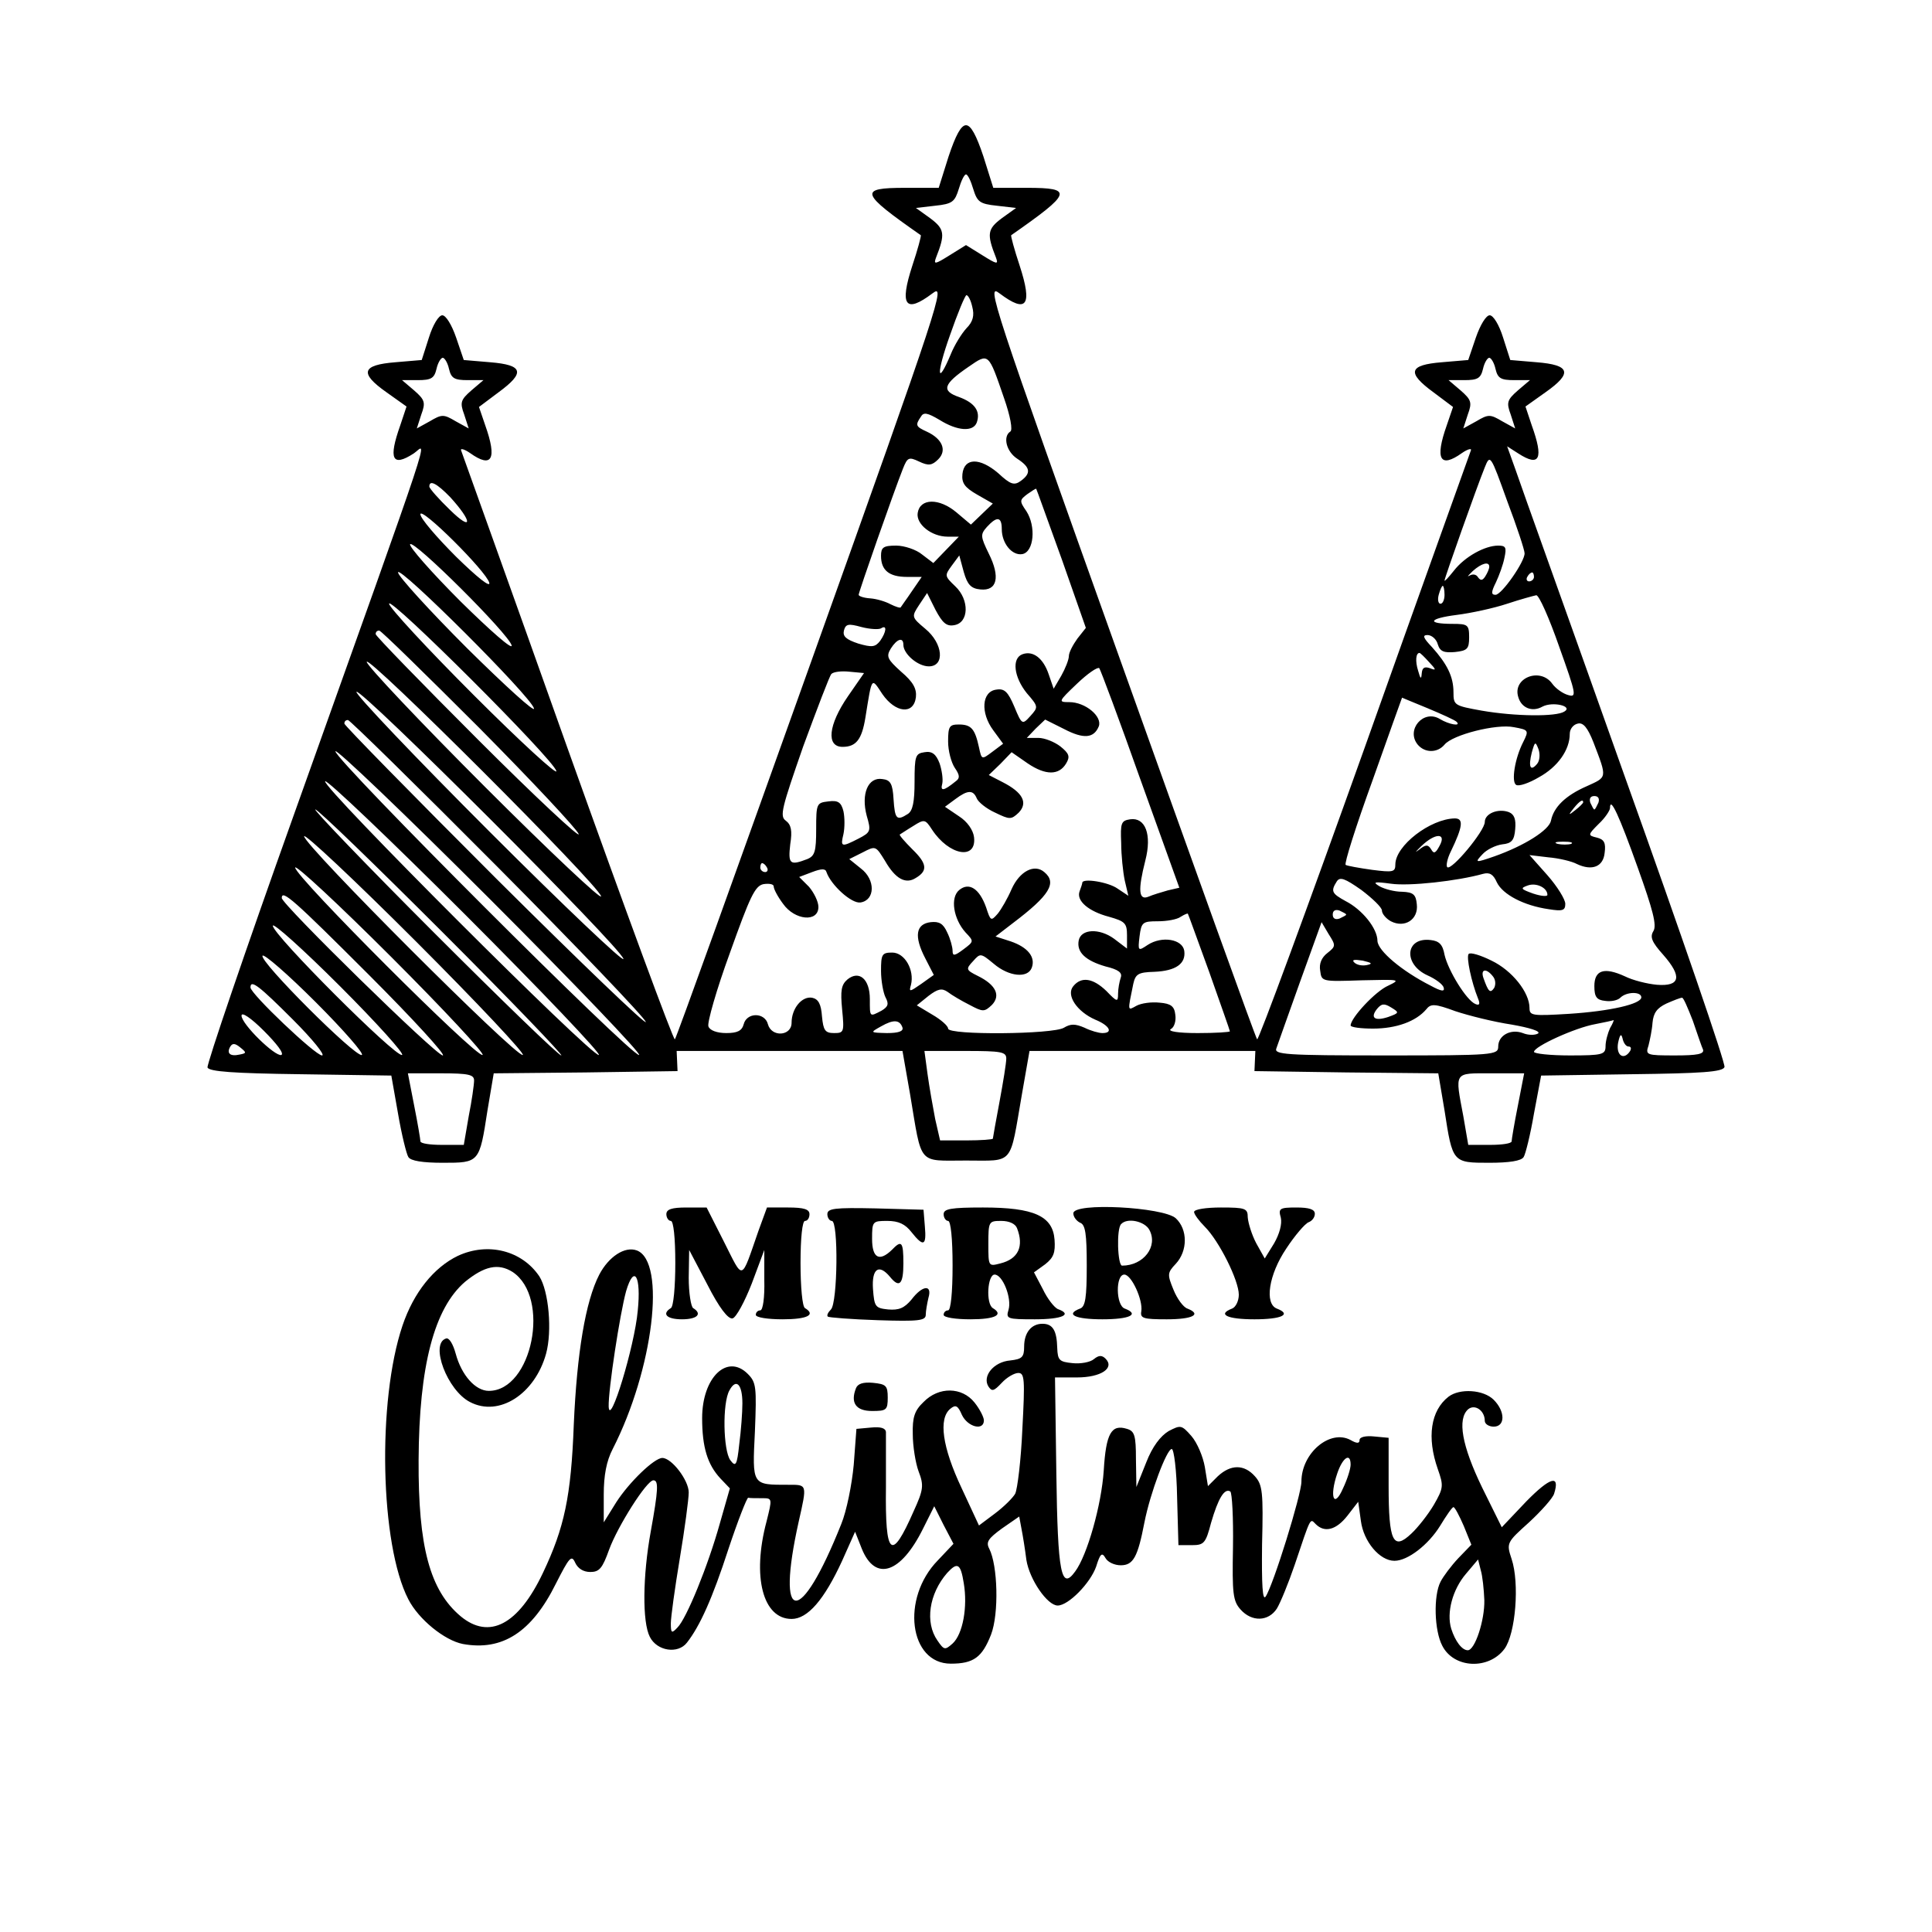 <?xml version="1.0" encoding="UTF-8" standalone="yes"?>
<svg version="1.0" xmlns="http://www.w3.org/2000/svg" width="100mm" height="100mm" viewBox="0 0 432 432" preserveAspectRatio="xMidYMid meet">
  <g transform="translate(0,432) scale(0.1,-0.1)" fill="#000000" stroke="none">
    <path d="M2121 3970 l-22 -70 -75 0 c-105 0 -101 -11 35 -106 1 -2 -7 -32 -19
-68 -29 -89 -16 -108 45 -62 30 23 20 -9 -270 -820 -166 -464 -303 -846 -306
-848 -3 -3 -111 290 -240 651 -128 360 -236 660 -238 666 -2 5 7 3 20 -6 49
-35 61 -14 34 62 l-14 41 44 33 c60 44 55 61 -19 67 l-59 5 -17 50 c-10 29
-23 50 -31 50 -8 0 -21 -21 -30 -50 l-16 -50 -59 -5 c-75 -6 -81 -24 -20 -67
l45 -32 -14 -42 c-27 -76 -18 -94 30 -63 29 19 58 105 -269 -811 -108 -302
-194 -555 -192 -562 4 -9 56 -13 208 -15 l203 -3 15 -85 c8 -47 19 -91 23 -97
5 -9 33 -13 77 -13 82 0 82 0 100 117 l14 83 205 2 206 3 -1 23 -1 22 253 0
252 0 17 -97 c27 -161 16 -148 125 -148 109 0 97 -13 125 148 l17 97 252 0
253 0 -1 -22 -1 -23 206 -3 205 -2 14 -83 c18 -117 18 -117 100 -117 44 0 72
4 77 13 4 6 15 50 23 97 l16 85 202 3 c157 2 204 5 208 16 3 7 -97 298 -222
647 -124 349 -235 658 -245 688 l-19 53 25 -16 c48 -31 57 -12 30 63 l-14 42
45 32 c61 43 55 61 -20 67 l-59 5 -16 50 c-9 29 -22 50 -30 50 -8 0 -21 -21
-31 -50 l-17 -50 -59 -5 c-74 -6 -79 -23 -19 -67 l44 -33 -14 -41 c-27 -76
-15 -97 34 -62 13 9 22 11 20 6 -2 -6 -110 -306 -238 -666 -129 -361 -237
-654 -240 -651 -3 2 -140 384 -306 848 -290 811 -300 843 -270 820 61 -46 74
-27 45 62 -12 36 -20 66 -19 68 136 95 140 106 35 106 l-75 0 -22 70 c-16 48
-28 70 -39 70 -11 0 -23 -22 -39 -70z m55 -72 c9 -29 14 -34 53 -38 l43 -5
-32 -23 c-32 -24 -34 -35 -13 -88 6 -16 2 -15 -30 5 l-37 23 -37 -23 c-32 -20
-36 -21 -30 -5 21 53 19 64 -13 88 l-32 23 43 5 c39 4 44 9 53 38 5 17 12 32
16 32 4 0 11 -15 16 -32z m-2 -264 c5 -19 2 -33 -13 -48 -11 -12 -27 -38 -35
-58 -31 -74 -33 -45 -2 42 17 49 34 90 37 90 4 0 10 -12 13 -26z m71 -204 c14
-40 20 -72 14 -75 -17 -11 -9 -45 16 -61 29 -19 31 -32 8 -49 -15 -11 -23 -9
-51 17 -41 35 -76 35 -80 -2 -2 -20 5 -30 33 -46 l35 -20 -24 -23 -25 -24 -32
27 c-39 33 -82 32 -87 -1 -4 -25 31 -53 67 -53 l25 0 -29 -30 -28 -29 -25 19
c-13 11 -40 20 -58 20 -29 0 -34 -4 -34 -23 0 -32 18 -47 58 -47 l33 0 -22
-32 c-12 -18 -24 -34 -25 -36 -1 -2 -11 1 -23 7 -11 6 -31 12 -45 13 -15 1
-26 5 -26 8 0 6 78 229 99 282 10 25 13 27 36 16 21 -10 29 -9 43 5 20 20 9
46 -26 62 -24 11 -26 14 -13 33 6 11 15 9 42 -7 40 -25 75 -27 83 -6 9 25 -4
44 -39 57 -41 14 -36 29 21 68 45 31 44 32 79 -70z m-1241 65 c5 -21 12 -25
42 -25 l35 0 -27 -23 c-24 -21 -26 -27 -16 -54 l10 -31 -29 16 c-27 16 -31 16
-58 0 l-29 -16 10 31 c10 27 8 33 -16 54 l-27 23 35 0 c30 0 37 4 42 25 3 14
10 25 14 25 4 0 11 -11 14 -25z m2340 0 c5 -21 12 -25 42 -25 l35 0 -27 -23
c-24 -21 -26 -27 -16 -54 l10 -31 -29 16 c-27 16 -31 16 -58 0 l-29 -16 10 31
c10 27 8 33 -16 54 l-27 23 35 0 c30 0 37 4 42 25 3 14 10 25 14 25 4 0 11
-11 14 -25z m65 -412 c1 -18 -51 -93 -65 -93 -10 0 -10 6 1 28 7 15 16 39 19
55 5 23 3 27 -14 27 -30 0 -75 -25 -99 -56 -12 -15 -21 -25 -21 -22 0 5 71
206 90 253 12 30 13 28 50 -75 22 -58 39 -110 39 -117z m-2402 125 c50 -55 50
-78 -1 -28 -25 24 -46 48 -46 52 0 16 17 7 47 -24z m1367 -138 l54 -154 -19
-24 c-10 -14 -19 -31 -19 -39 0 -8 -8 -28 -17 -44 l-17 -29 -11 32 c-12 36
-35 54 -59 45 -24 -9 -19 -51 10 -87 26 -30 26 -31 8 -51 -18 -20 -19 -20 -36
21 -14 33 -22 41 -40 38 -33 -4 -36 -52 -7 -91 l22 -30 -24 -18 c-24 -18 -24
-18 -30 10 -9 41 -17 51 -45 51 -21 0 -24 -4 -24 -38 0 -21 7 -47 15 -59 11
-16 12 -23 2 -30 -27 -22 -35 -23 -30 -5 2 10 -1 30 -6 45 -8 21 -17 28 -34
25 -20 -3 -22 -8 -22 -66 0 -45 -4 -65 -15 -72 -25 -16 -29 -12 -32 33 -2 35
-7 43 -25 45 -32 5 -48 -33 -35 -82 10 -34 9 -37 -18 -51 -39 -20 -41 -19 -34
10 3 14 3 37 0 51 -5 20 -12 25 -34 22 -26 -3 -27 -5 -27 -62 0 -50 -3 -60
-20 -67 -39 -15 -43 -11 -38 33 5 31 2 44 -10 53 -14 10 -9 28 39 166 31 84
59 158 63 162 5 5 23 7 41 5 l32 -3 -36 -52 c-44 -64 -49 -113 -12 -113 30 0
43 16 51 65 15 93 13 91 38 53 29 -42 70 -47 75 -7 2 19 -6 34 -33 57 -31 28
-34 34 -23 52 14 22 28 26 28 8 0 -20 32 -48 57 -48 36 0 32 51 -8 84 -31 26
-31 27 -14 53 l18 27 19 -38 c15 -28 24 -37 41 -34 34 5 35 57 3 87 -24 23
-24 24 -8 46 l17 23 10 -37 c8 -28 16 -37 37 -39 38 -4 45 28 19 80 -19 39
-19 43 -4 60 22 24 33 23 33 -5 0 -32 23 -60 46 -56 26 5 31 62 9 96 -16 23
-15 25 2 38 10 7 19 13 20 12 1 -1 26 -72 57 -157z m-1280 -53 c3 -12 -27 12
-74 58 -44 44 -80 86 -80 95 0 19 147 -127 154 -153z m50 -140 c3 -12 -48 33
-114 98 -65 65 -116 123 -113 128 7 12 220 -200 227 -226z m2186 176 c0 -5 -4
-14 -9 -22 -6 -9 -10 -10 -16 -2 -4 7 -12 8 -19 4 -7 -4 -3 0 7 10 20 18 37
22 37 10z m-2136 -317 c3 -11 -64 50 -149 134 -85 85 -155 162 -155 170 0 19
297 -277 304 -304z m2236 294 c0 -5 -5 -10 -11 -10 -5 0 -7 5 -4 10 3 6 8 10
11 10 2 0 4 -4 4 -10z m-200 -40 c0 -11 -4 -20 -9 -20 -5 0 -7 9 -4 20 3 11 7
20 9 20 2 0 4 -9 4 -20z m256 -115 c39 -109 40 -115 20 -109 -11 3 -27 14 -35
25 -27 38 -90 13 -76 -30 7 -24 31 -34 54 -21 23 12 69 1 49 -11 -18 -12 -110
-11 -185 2 -61 11 -63 12 -63 41 0 35 -14 63 -48 101 -20 21 -22 27 -10 27 9
0 20 -9 23 -21 5 -16 14 -19 38 -17 28 3 32 7 32 33 0 28 -3 30 -37 30 -59 0
-54 12 9 20 32 4 83 15 113 25 30 10 60 18 65 19 6 1 29 -51 51 -114z m-2242
-279 c3 -11 -80 65 -184 169 -105 105 -190 197 -190 205 0 19 367 -347 374
-374z m726 319 c14 9 12 -8 -2 -28 -11 -14 -18 -15 -49 -6 -27 9 -35 16 -32
29 4 15 10 16 39 8 19 -5 39 -6 44 -3z m-899 -222 c119 -120 219 -227 223
-238 4 -11 -97 83 -224 210 -126 126 -230 233 -230 237 0 5 3 8 8 8 4 0 104
-98 223 -217z m2124 147 c17 -18 17 -20 2 -14 -12 4 -17 1 -18 -12 -1 -14 -3
-12 -8 6 -7 22 -5 40 3 40 2 0 11 -9 21 -20z m-1851 -524 c3 -11 -114 99 -259
244 -146 146 -265 272 -265 280 0 19 517 -497 524 -524z m1206 261 l87 -242
-26 -6 c-14 -4 -34 -10 -43 -14 -22 -9 -24 14 -7 81 15 58 0 97 -34 92 -20 -3
-22 -8 -20 -53 0 -27 4 -65 8 -84 l8 -34 -24 16 c-21 15 -79 24 -79 13 0 -2
-3 -11 -6 -19 -8 -21 20 -45 66 -57 35 -10 40 -14 40 -41 l0 -30 -29 22 c-33
24 -74 22 -79 -4 -5 -26 15 -45 60 -58 29 -7 38 -14 34 -25 -3 -9 -6 -25 -6
-36 0 -19 -2 -19 -26 6 -30 29 -56 33 -74 11 -17 -20 8 -57 49 -75 32 -13 41
-30 16 -30 -8 0 -26 5 -40 12 -21 9 -31 9 -46 0 -24 -15 -259 -17 -259 -2 0 6
-16 20 -35 31 l-35 21 26 21 c21 16 30 18 43 9 9 -7 31 -20 49 -29 30 -16 33
-16 50 0 20 21 9 45 -32 65 -26 13 -27 15 -10 33 16 18 17 18 46 -6 34 -29 76
-33 85 -9 9 24 -9 46 -47 59 l-34 11 39 30 c82 62 99 90 70 114 -22 19 -55 2
-73 -38 -9 -21 -23 -45 -31 -55 -15 -17 -16 -17 -26 14 -15 42 -38 57 -60 39
-21 -17 -13 -65 14 -95 19 -20 19 -20 -5 -38 -20 -15 -24 -15 -24 -3 0 8 -5
27 -12 41 -9 20 -18 25 -37 23 -33 -4 -38 -31 -12 -81 l19 -37 -28 -20 c-26
-18 -28 -19 -23 -2 8 33 -14 72 -42 72 -23 0 -25 -4 -25 -41 0 -22 5 -49 10
-59 8 -15 6 -21 -9 -30 -27 -14 -26 -15 -26 26 0 45 -24 65 -50 44 -14 -12
-16 -25 -12 -67 5 -51 4 -53 -18 -53 -20 0 -24 6 -27 37 -2 28 -8 39 -22 42
-23 4 -46 -24 -46 -56 0 -30 -45 -33 -53 -3 -3 12 -14 20 -27 20 -13 0 -24 -8
-27 -20 -4 -15 -14 -20 -39 -20 -21 0 -37 6 -40 15 -3 8 18 82 48 164 45 126
56 150 75 154 13 2 23 0 23 -5 0 -6 9 -23 21 -39 26 -37 79 -42 79 -7 0 12
-10 32 -21 45 l-22 22 29 11 c21 8 30 8 32 0 10 -29 56 -71 76 -68 33 5 34 51
1 76 l-26 21 30 15 c29 15 29 15 50 -19 23 -40 46 -53 69 -38 27 16 25 32 -8
64 -17 17 -30 32 -28 33 2 1 15 10 30 19 25 16 27 15 42 -8 38 -58 100 -69 94
-17 -2 16 -15 35 -34 47 l-31 21 23 17 c28 21 40 21 48 2 3 -8 21 -23 41 -32
33 -16 36 -16 53 0 21 22 9 45 -36 68 l-31 16 26 25 25 26 36 -25 c40 -27 70
-27 86 0 9 15 7 22 -13 38 -13 10 -35 19 -49 19 l-26 0 20 21 21 20 42 -21
c44 -23 67 -21 78 6 8 22 -30 54 -66 54 -25 0 -25 1 17 41 24 23 46 38 50 35
3 -4 45 -116 92 -249z m-1156 -401 c3 -11 -132 117 -299 284 -167 167 -301
308 -298 313 7 12 590 -570 597 -597z m1799 560 c31 -13 60 -26 64 -30 11 -11
-17 -6 -37 6 -37 23 -77 -24 -50 -57 16 -19 44 -19 60 0 18 22 116 47 155 39
33 -6 34 -7 21 -33 -19 -37 -27 -89 -16 -96 6 -4 29 4 51 17 42 23 69 61 69
97 0 11 8 21 18 23 12 3 22 -9 35 -42 31 -81 31 -77 -15 -98 -48 -21 -74 -47
-80 -77 -4 -21 -59 -56 -127 -80 -43 -15 -44 -14 -26 5 9 10 29 20 44 22 21 2
27 9 29 34 2 22 -2 33 -14 38 -24 9 -54 -3 -54 -22 0 -20 -75 -110 -84 -101
-3 3 0 19 8 35 27 56 29 74 9 74 -55 -1 -133 -61 -133 -103 0 -17 -5 -18 -52
-12 -29 4 -56 9 -59 11 -4 2 23 87 60 189 36 102 66 185 66 185 0 0 26 -11 58
-24z m-2082 -353 c180 -181 329 -337 333 -348 4 -11 -146 133 -334 320 -187
187 -340 343 -340 347 0 5 3 8 8 8 4 0 154 -147 333 -327z m2326 229 c-15 -18
-20 -7 -12 25 7 25 8 26 15 8 4 -11 3 -26 -3 -33z m-2008 -651 c-15 -5 -679
659 -679 679 0 8 155 -140 345 -330 190 -190 340 -347 334 -349z m-90 0 c-15
-5 -620 600 -612 612 3 5 145 -130 314 -299 170 -170 304 -311 298 -313z
m2235 564 c-4 -8 -7 -15 -9 -15 -2 0 -5 7 -9 15 -3 9 0 15 9 15 9 0 12 -6 9
-15z m-34 1 c0 -2 -8 -10 -17 -17 -16 -13 -17 -12 -4 4 13 16 21 21 21 13z
m122 -146 c34 -95 43 -129 35 -142 -8 -13 -4 -24 22 -53 43 -49 38 -71 -14
-67 -22 2 -54 10 -72 19 -46 21 -68 14 -68 -22 0 -24 5 -31 24 -33 13 -2 28 1
34 7 14 14 47 14 47 1 0 -15 -69 -31 -162 -37 -82 -5 -88 -4 -88 13 0 35 -39
84 -85 106 -24 12 -47 19 -51 15 -6 -6 6 -63 21 -100 5 -12 3 -16 -6 -12 -20
8 -61 75 -69 110 -4 23 -12 31 -31 33 -57 7 -62 -54 -7 -79 18 -8 34 -20 36
-27 3 -10 -5 -9 -29 4 -65 33 -118 78 -119 100 0 28 -34 70 -71 89 -31 17 -34
22 -20 44 7 11 18 7 55 -19 25 -19 46 -39 46 -46 0 -7 9 -18 20 -24 31 -16 62
4 58 38 -2 22 -8 27 -33 28 -17 0 -39 6 -50 12 -17 10 -12 11 25 6 41 -6 149
6 206 22 15 4 23 -1 31 -19 13 -27 60 -52 116 -60 31 -5 37 -3 37 12 0 10 -18
39 -40 64 l-40 45 42 -5 c24 -2 53 -9 64 -15 34 -16 59 -6 62 25 3 22 -1 30
-17 34 -21 5 -21 6 4 31 14 13 25 30 25 35 0 28 21 -18 62 -133z m-2672 -145
c151 -151 270 -275 265 -275 -6 0 -134 124 -285 275 -151 151 -270 275 -265
275 6 0 134 -124 285 -275z m179 -274 c-15 -5 -489 469 -489 489 0 8 113 -98
250 -235 138 -138 245 -252 239 -254z m2050 468 c-9 -17 -13 -19 -19 -8 -7 11
-12 11 -27 -1 -11 -8 -8 -5 5 8 31 30 57 30 41 1z m294 4 c-7 -2 -21 -2 -30 0
-10 3 -4 5 12 5 17 0 24 -2 18 -5z m-2434 -472 c-15 -5 -419 399 -419 419 0 8
97 -82 215 -200 118 -118 210 -217 204 -219z m636 419 c3 -5 1 -10 -4 -10 -6
0 -11 5 -11 10 0 6 2 10 4 10 3 0 8 -4 11 -10z m1745 -61 c0 -4 -14 -3 -32 3
-28 10 -29 12 -12 18 19 7 44 -5 44 -21z m-2635 -179 c99 -99 173 -180 165
-180 -15 0 -360 338 -360 352 0 20 27 -4 195 -172z m2185 135 c0 -2 -7 -5 -15
-9 -9 -3 -15 0 -15 9 0 9 6 12 15 9 8 -4 15 -7 15 -9z m-306 -129 c25 -71 46
-130 46 -132 0 -2 -33 -4 -72 -4 -44 0 -68 4 -60 9 8 4 12 19 10 32 -2 19 -10
25 -35 27 -18 2 -41 -1 -52 -7 -20 -11 -20 -14 -7 49 5 22 11 26 47 27 48 2
71 18 67 47 -4 26 -50 34 -82 13 -21 -14 -22 -14 -18 19 4 32 7 34 41 34 20 0
43 4 51 10 8 5 15 8 16 7 1 -1 22 -60 48 -131z m-1805 -185 c-15 -5 -289 269
-289 289 0 8 68 -53 150 -135 83 -83 145 -152 139 -154z m2069 228 c-13 -10
-19 -24 -16 -40 3 -24 4 -24 93 -21 85 2 88 2 59 -12 -28 -12 -84 -72 -84 -89
0 -4 23 -7 50 -7 52 0 96 16 119 43 10 13 19 13 65 -4 30 -10 86 -24 126 -30
40 -7 66 -15 59 -20 -7 -4 -22 -4 -34 1 -27 10 -55 -5 -55 -30 0 -19 -9 -20
-251 -20 -225 0 -251 2 -245 16 3 9 27 76 53 149 l48 133 16 -27 c16 -25 16
-27 -3 -42z m-2159 -228 c-15 -5 -230 210 -222 222 3 5 57 -42 119 -104 63
-63 109 -116 103 -118z m2247 201 c-10 -2 -22 0 -28 6 -6 6 0 7 19 4 21 -5 23
-7 9 -10z m282 -25 c6 -7 7 -18 3 -26 -9 -13 -13 -9 -24 22 -7 20 6 23 21 4z
m-2683 -97 c44 -44 73 -80 65 -80 -15 0 -160 138 -160 152 0 19 20 3 95 -72z
m3130 -2 c10 -29 20 -59 23 -65 3 -10 -13 -13 -63 -13 -64 0 -66 1 -59 22 3
12 8 35 9 51 2 22 10 33 31 43 16 7 31 13 35 13 3 1 13 -23 24 -51z m-681 8
c-30 -10 -41 -2 -25 18 10 12 16 13 32 3 18 -11 18 -12 -7 -21z m-2475 -85
c-14 -4 -89 69 -89 88 0 9 21 -5 50 -34 28 -28 46 -51 39 -54z m1389 61 c2 -8
-9 -12 -35 -12 -38 1 -38 1 -13 15 28 16 42 15 48 -3z m1582 -1 c-5 -11 -10
-29 -10 -40 0 -19 -6 -21 -80 -21 -44 0 -80 4 -80 8 0 12 92 54 137 62 21 4
39 8 41 9 1 0 -2 -8 -8 -18z m41 -41 c6 0 7 -4 4 -10 -14 -22 -32 -10 -27 18
4 19 7 22 10 10 2 -10 8 -18 13 -18z m-3105 -18 c-22 -5 -30 3 -21 18 5 8 11
7 22 -2 15 -12 14 -13 -1 -16z m1714 -9 c0 -10 -7 -53 -15 -96 -8 -43 -15 -81
-15 -83 0 -2 -27 -4 -59 -4 l-59 0 -11 48 c-5 26 -13 71 -17 100 l-7 52 92 0
c80 0 91 -2 91 -17z m-1190 -49 c0 -9 -5 -45 -12 -80 l-11 -64 -49 0 c-26 0
-48 3 -48 8 0 4 -6 40 -14 80 l-14 72 74 0 c62 0 74 -3 74 -16z m2334 -56 c-8
-40 -14 -76 -14 -80 0 -5 -22 -8 -48 -8 l-49 0 -11 64 c-19 101 -22 96 62 96
l74 0 -14 -72z"/>
    <path d="M1490 1605 c0 -8 5 -15 10 -15 6 0 10 -38 10 -94 0 -53 -4 -98 -10
-101 -21 -13 -9 -25 25 -25 34 0 46 12 25 25 -5 3 -10 34 -10 68 l1 62 41 -78
c26 -51 46 -77 56 -75 8 2 27 37 43 78 l28 75 0 -67 c1 -39 -3 -68 -9 -68 -5
0 -10 -4 -10 -10 0 -6 27 -10 60 -10 55 0 75 10 50 25 -6 3 -10 48 -10 101 0
56 4 94 10 94 6 0 10 7 10 15 0 11 -12 15 -48 15 l-47 0 -19 -52 c-40 -115
-33 -112 -77 -25 l-39 77 -45 0 c-33 0 -45 -4 -45 -15z"/>
    <path d="M1850 1605 c0 -8 5 -15 10 -15 15 0 13 -183 -2 -198 -6 -6 -10 -13
-7 -16 2 -2 52 -6 112 -8 91 -3 107 -1 107 12 0 8 3 25 6 38 9 30 -13 29 -38
-4 -16 -19 -28 -24 -52 -22 -29 3 -31 6 -34 46 -3 45 13 57 38 27 21 -26 30
-17 30 30 0 49 -4 53 -26 30 -28 -27 -44 -18 -44 25 0 39 1 40 34 40 25 0 40
-7 54 -25 27 -34 34 -31 30 13 l-3 37 -107 3 c-92 2 -108 0 -108 -13z"/>
    <path d="M2110 1605 c0 -8 5 -15 10 -15 6 0 10 -40 10 -100 0 -60 -4 -100 -10
-100 -5 0 -10 -4 -10 -10 0 -6 27 -10 60 -10 55 0 75 10 50 25 -16 10 -12 75
4 75 18 0 39 -53 31 -79 -6 -20 -3 -21 59 -21 62 0 85 11 51 23 -8 4 -23 23
-33 44 l-20 38 25 18 c19 15 23 26 21 55 -4 53 -46 72 -160 72 -72 0 -88 -3
-88 -15z m164 -31 c16 -41 3 -69 -37 -79 -27 -7 -27 -7 -27 44 0 50 1 51 29
51 17 0 31 -6 35 -16z"/>
    <path d="M2400 1607 c0 -8 7 -17 15 -21 12 -4 15 -25 15 -96 0 -71 -3 -92 -15
-96 -34 -13 -11 -24 50 -24 61 0 84 11 50 24 -20 7 -21 76 -1 76 16 0 42 -57
38 -82 -3 -16 5 -18 57 -18 58 0 79 11 46 24 -9 3 -23 22 -31 42 -14 34 -14
38 5 58 27 29 27 77 0 102 -28 25 -229 36 -229 11z m170 -37 c20 -37 -13 -80
-61 -80 -10 0 -13 83 -2 93 14 15 53 6 63 -13z"/>
    <path d="M2670 1610 c0 -5 11 -20 24 -33 32 -32 76 -120 76 -152 0 -14 -7 -28
-15 -31 -34 -13 -11 -24 50 -24 61 0 84 11 50 24 -28 11 -18 76 21 134 19 29
42 56 50 59 8 3 14 11 14 19 0 10 -13 14 -41 14 -38 0 -41 -2 -35 -23 3 -14
-3 -36 -15 -57 l-21 -34 -19 34 c-10 19 -18 45 -19 58 0 20 -5 22 -60 22 -33
0 -60 -4 -60 -10z"/>
    <path d="M1024 1512 c-54 -26 -99 -82 -124 -156 -57 -169 -50 -490 13 -612 23
-45 81 -92 122 -100 88 -16 154 26 208 135 30 59 35 65 43 47 6 -13 18 -21 34
-21 20 0 27 8 42 50 19 52 84 155 99 155 12 0 11 -21 -6 -115 -18 -99 -19
-202 -2 -235 16 -32 63 -39 83 -13 29 37 57 99 93 210 21 63 41 114 44 114 4
-1 18 -1 31 -1 23 0 23 0 10 -52 -33 -124 -8 -218 56 -218 36 0 73 43 113 130
l29 65 15 -38 c30 -74 87 -56 137 45 l25 50 21 -42 22 -42 -35 -37 c-83 -85
-64 -231 29 -231 51 0 70 14 90 65 18 47 15 155 -4 192 -8 15 -2 23 28 45 l39
27 5 -27 c3 -15 8 -46 11 -70 7 -44 47 -102 70 -102 24 0 73 50 86 87 9 29 13
33 21 19 5 -9 20 -16 34 -16 28 0 38 18 53 96 13 66 50 164 61 164 5 0 11 -48
12 -107 l3 -108 30 0 c27 0 31 4 43 50 16 55 30 78 43 70 4 -3 7 -59 6 -124
-2 -105 0 -121 17 -140 25 -28 62 -27 81 2 8 13 26 57 40 98 37 110 34 104 47
91 20 -20 46 -13 71 19 l24 31 6 -43 c6 -46 42 -89 75 -89 30 0 76 36 102 78
14 23 27 42 30 42 3 0 13 -19 23 -42 l17 -42 -29 -30 c-16 -17 -34 -41 -40
-53 -16 -31 -14 -109 4 -143 26 -51 104 -54 139 -7 25 34 34 147 16 201 -12
36 -11 37 39 82 27 25 53 54 56 64 14 44 -9 37 -62 -17 l-55 -58 -44 89 c-45
93 -56 153 -31 175 15 12 37 -3 37 -26 0 -7 9 -13 20 -13 26 0 26 34 0 60 -23
23 -76 26 -101 7 -40 -31 -49 -91 -24 -162 13 -37 13 -42 -9 -80 -13 -22 -36
-51 -50 -64 -41 -39 -51 -18 -51 107 l0 107 -32 3 c-19 2 -33 -1 -33 -8 0 -8
-6 -8 -20 0 -46 25 -110 -29 -110 -93 0 -29 -63 -232 -80 -257 -7 -10 -9 26
-8 116 3 118 1 134 -16 153 -24 27 -54 27 -83 0 l-22 -22 -7 43 c-4 23 -17 54
-30 69 -22 25 -24 25 -51 11 -18 -11 -36 -34 -50 -70 l-22 -55 -1 62 c0 53 -3
63 -20 68 -35 11 -47 -10 -52 -93 -5 -77 -37 -190 -64 -226 -31 -43 -39 -5
-42 219 l-3 215 49 0 c54 0 85 21 64 42 -8 8 -15 8 -26 -1 -8 -7 -30 -11 -48
-9 -29 3 -33 6 -34 34 -1 39 -10 54 -33 54 -25 0 -41 -20 -41 -51 0 -24 -5
-28 -31 -31 -37 -3 -63 -35 -49 -58 8 -12 12 -11 30 8 11 12 28 22 37 22 14 0
15 -14 9 -126 -3 -69 -11 -134 -16 -144 -5 -9 -25 -29 -45 -44 l-36 -27 -39
84 c-43 91 -52 155 -25 177 12 10 17 7 26 -14 13 -27 49 -36 49 -12 0 7 -9 25
-21 40 -28 35 -80 36 -114 1 -20 -19 -25 -34 -24 -72 0 -26 6 -64 13 -83 12
-31 11 -41 -11 -89 -50 -114 -64 -102 -62 54 0 61 0 116 0 123 -1 9 -12 12
-33 10 l-33 -3 -6 -80 c-4 -44 -16 -104 -28 -133 -92 -231 -147 -227 -95 6 19
84 19 82 -23 82 -82 0 -81 -2 -75 119 4 100 3 110 -16 129 -46 46 -102 -8
-102 -99 0 -65 12 -104 41 -135 l21 -22 -22 -77 c-27 -97 -75 -214 -95 -234
-13 -14 -15 -13 -15 9 0 14 9 79 20 145 11 66 20 133 20 148 0 27 -38 77 -59
77 -18 0 -74 -54 -103 -99 l-28 -45 0 62 c0 43 6 75 20 102 91 178 120 419 54
444 -27 10 -63 -14 -84 -54 -31 -60 -50 -176 -57 -335 -6 -161 -21 -231 -69
-332 -55 -116 -120 -150 -184 -97 -69 58 -95 156 -94 349 1 211 35 340 104
399 43 35 74 42 106 22 86 -57 44 -266 -53 -266 -30 0 -61 35 -74 83 -6 22
-15 37 -22 34 -36 -12 3 -116 54 -142 65 -34 145 18 170 108 14 51 6 140 -15
173 -39 58 -115 77 -182 46z m402 -123 c-7 -79 -63 -263 -65 -214 -1 37 25
207 39 258 18 61 34 34 26 -44z m234 -207 c0 -20 -3 -61 -7 -91 -5 -48 -8 -52
-20 -36 -16 22 -18 128 -2 156 15 28 29 14 29 -29z m1360 -137 c0 -9 -7 -32
-17 -53 -20 -46 -31 -20 -13 33 12 36 30 48 30 20z m299 -303 c1 -45 -21 -112
-37 -112 -13 0 -28 20 -37 48 -11 36 3 88 33 123 l27 32 6 -24 c4 -13 7 -43 8
-67z m-1164 38 c9 -53 -2 -114 -25 -135 -17 -15 -19 -15 -34 7 -28 40 -19 104
22 151 23 25 30 21 37 -23z"/>
    <path d="M1914 1216 c-13 -33 0 -51 36 -51 32 0 35 2 35 30 0 27 -4 30 -33 33
-22 2 -34 -2 -38 -12z"/>
  </g>
</svg>